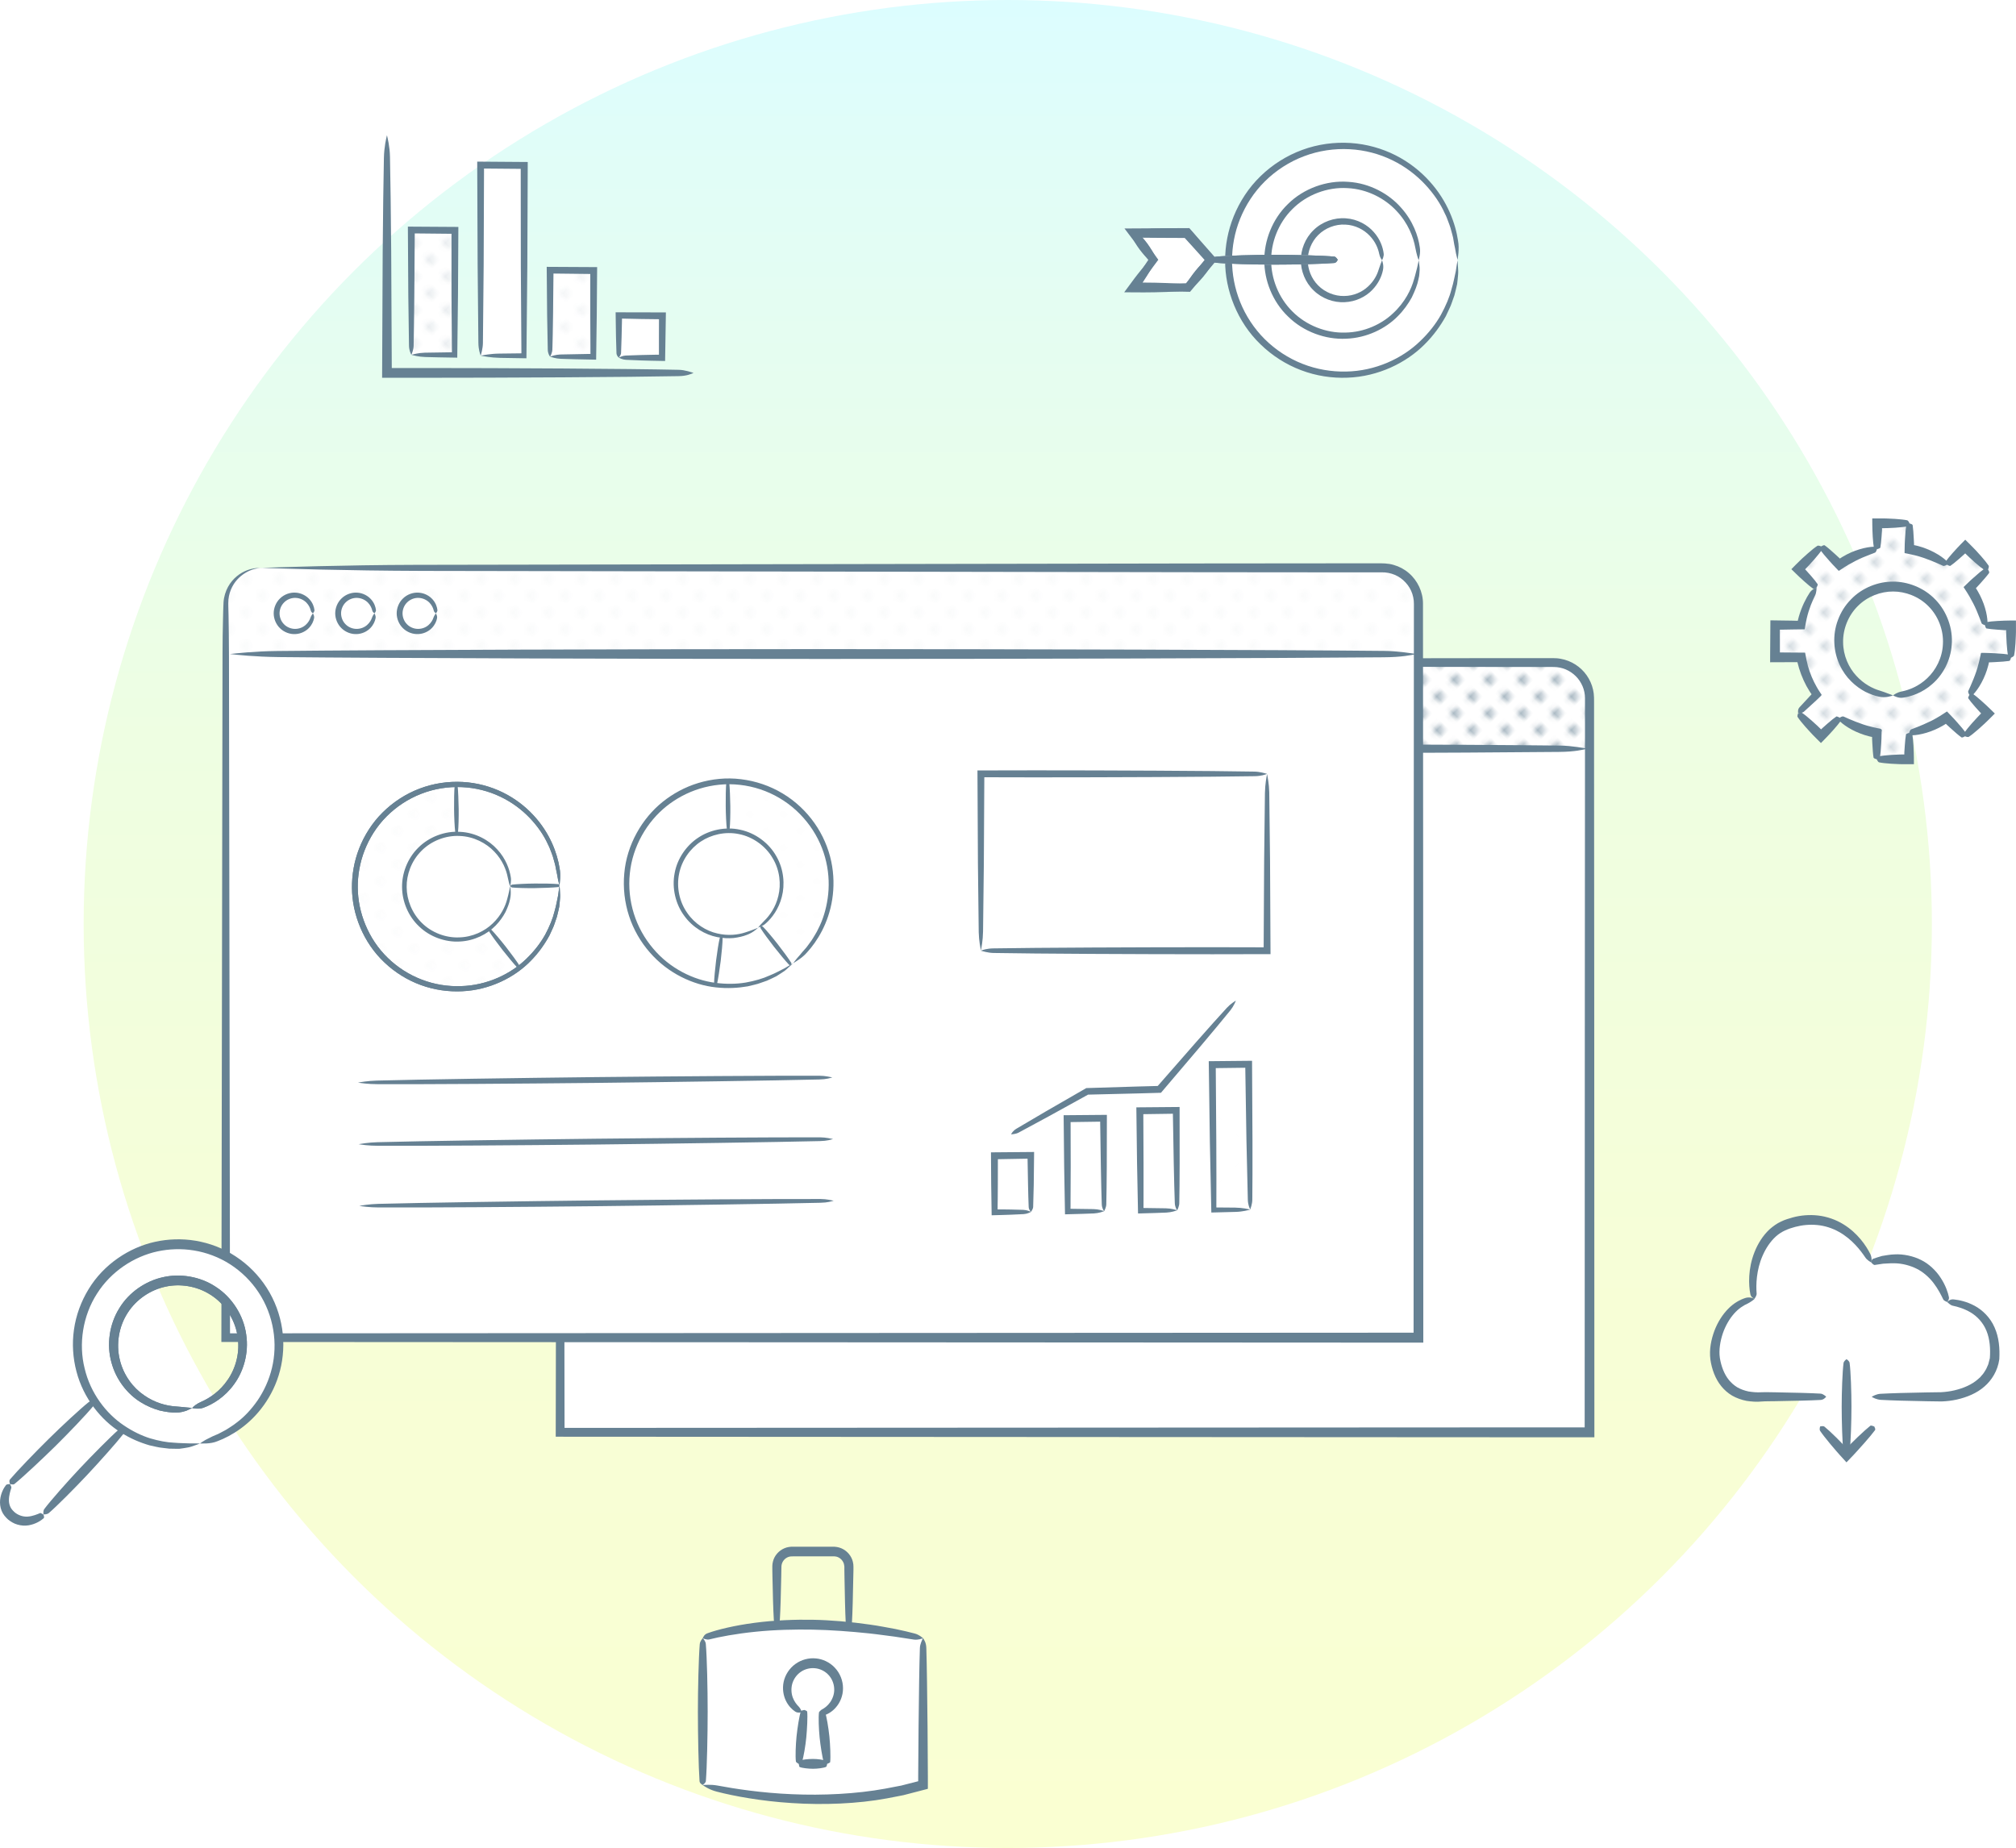 <?xml version="1.0" encoding="UTF-8"?>
<svg id="_レイヤー_2" data-name="レイヤー 2" xmlns="http://www.w3.org/2000/svg" xmlns:xlink="http://www.w3.org/1999/xlink" viewBox="0 0 381.77 350">
  <defs>
    <style>
      .cls-1 {
        fill: none;
      }

      .cls-1, .cls-2, .cls-3, .cls-4, .cls-5, .cls-6, .cls-7 {
        stroke-width: 0px;
      }

      .cls-2 {
        fill: url(#_名称未設定グラデーション_35);
      }

      .cls-3 {
        fill-opacity: .5;
      }

      .cls-3, .cls-4 {
        fill: url(#_新規パターン_6);
      }

      .cls-4 {
        opacity: .5;
      }

      .cls-5 {
        fill: #557387;
      }

      .cls-6 {
        fill: #fff;
      }

      .cls-7 {
        fill: #668193;
      }
    </style>
    <linearGradient id="_名称未設定グラデーション_35" data-name="名称未設定グラデーション 35" x1="190.84" y1="350" x2="190.84" y2="0" gradientUnits="userSpaceOnUse">
      <stop offset="0" stop-color="#faffd2"/>
      <stop offset=".29" stop-color="#f7fed6"/>
      <stop offset=".6" stop-color="#eefee2"/>
      <stop offset=".91" stop-color="#e1fdf7"/>
      <stop offset="1" stop-color="#dcfdff"/>
    </linearGradient>
    <pattern id="_新規パターン_6" data-name="新規パターン 6" x="0" y="0" width="4.5" height="4.5" patternTransform="translate(-11695.33 -2973.68) rotate(-135) scale(.9 -.9)" patternUnits="userSpaceOnUse" viewBox="0 0 4.5 4.5">
      <g>
        <rect class="cls-1" width="4.5" height="4.5"/>
        <circle class="cls-5" cx="2.25" cy="2.25" r="1.06"/>
      </g>
    </pattern>
  </defs>
  <g id="_レイヤー_1-2" data-name="レイヤー 1">
    <circle class="cls-2" cx="190.84" cy="175" r="175"/>
    <g>
      <g>
        <g>
          <path class="cls-6" d="m112.89,125.47h181.33c3.76,0,6.8,3.05,6.8,6.8v139H106.09v-139c0-3.76,3.05-6.8,6.8-6.8Z"/>
          <path class="cls-3" d="m301.02,141.8v-9.53c0-3.76-3.05-6.8-6.8-6.8H112.89c-3.76,0-6.8,3.05-6.8,6.8v9.53h194.94Z"/>
          <path class="cls-7" d="m112.89,125.47c-.74.06-1.61.23-2.56.69-.93.47-1.95,1.23-2.72,2.44-.38.6-.69,1.31-.86,2.11-.19.8-.15,1.66-.13,2.71.04,2.03.07,4.34.08,6.99.05,28.01.12,74.81.21,130.03,60.03-.03,130.93-.07,187.16-.1,1.9,0,3.81,0,6.02,0,0-26.2.02-54.27.03-82.58.01-14.32.02-28.69.03-42.92,0-3.56,0-7.11,0-10.64v-1.33s0-.65,0-.65l-.03-.58c-.08-.77-.31-1.52-.68-2.19-.73-1.36-2.01-2.41-3.47-2.86l-.56-.14-.57-.09c-.37-.03-.76-.04-1.22-.04h-2.62c-1.75,0-3.49,0-5.22,0-3.47,0-6.93,0-10.36-.01-54.91-.1-104.16-.2-134.49-.25-13.84-.05-24.39-.44-28.05-.58,3.59-.12,13.78-.53,26.76-.57,30.31-.06,79.71-.15,134.86-.25,3.45,0,6.92,0,10.41-.01,1.74,0,3.49,0,5.25,0h2.63s1.32,0,1.32,0c.47,0,.98.03,1.46.13,1.96.34,3.76,1.49,4.9,3.12.57.81.99,1.74,1.21,2.72.11.49.17.98.18,1.48.02.49,0,.9.01,1.35,0,3.55,0,7.12,0,10.69.01,14.3.02,28.75.03,43.14,0,29.11.02,57.98.03,84.94-2.78,0-5.19,0-7.59,0-56.64-.03-127.15-.07-189.1-.11.1-54.96.18-103.35.23-132.21,0-1.98.04-4,.09-5.94.04-.96,0-1.92.19-2.9.19-.95.58-1.82,1.07-2.54.99-1.46,2.36-2.3,3.5-2.68,1.15-.39,2.06-.36,2.54-.36Z"/>
          <path class="cls-7" d="m300.63,141.8c-.85.19-2.36.59-5.4.61-17.76.19-61.71.31-91.43.31s-71.11-.14-88.87-.35c-3.97-.05-6.99-.44-8.04-.58,1.03-.12,3.95-.53,7.67-.57,17.73-.22,58.24-.35,89.16-.35s73.89.13,91.67.34c2.28.02,4.7.5,5.25.59Z"/>
        </g>
        <g>
          <path class="cls-7" d="m122.6,134.1c-.12-.1-.35-.25-.41-.53-.1-.43-.34-1-.82-1.5-.48-.49-1.21-.87-2.03-.9-.81-.04-1.64.29-2.21.87-.58.58-.85,1.36-.85,2.06,0,.72.28,1.5.84,2.06.55.57,1.35.89,2.12.88.78,0,1.5-.31,1.98-.75.5-.44.78-.97.92-1.39.13-.37.36-.67.45-.8.06.11.31.47.22.93-.09.53-.38,1.23-.97,1.84-.58.61-1.5,1.1-2.54,1.15-1.03.07-2.14-.33-2.92-1.09-.79-.75-1.21-1.83-1.21-2.83,0-.97.39-2.06,1.2-2.83.79-.78,1.96-1.19,3.03-1.09,1.08.08,2.03.64,2.6,1.31.59.67.82,1.43.88,1.96.05.29-.24.59-.29.64Z"/>
          <path class="cls-7" d="m134.25,134.1c-.12-.1-.35-.25-.41-.53-.1-.43-.34-1-.82-1.5-.48-.49-1.21-.87-2.02-.9-.81-.04-1.65.29-2.21.87-.58.58-.85,1.36-.85,2.06,0,.72.28,1.5.84,2.06.55.57,1.35.89,2.12.88.78,0,1.5-.31,1.98-.75.5-.44.78-.97.92-1.39.13-.37.36-.67.45-.8.06.11.31.47.22.93-.09.53-.38,1.23-.97,1.84-.58.61-1.5,1.1-2.54,1.15-1.03.07-2.14-.33-2.92-1.09-.79-.75-1.21-1.83-1.21-2.83,0-.97.39-2.06,1.2-2.83.79-.78,1.96-1.19,3.03-1.09,1.08.08,2.03.64,2.6,1.31.59.67.82,1.43.88,1.96.05.29-.24.59-.29.64Z"/>
          <path class="cls-7" d="m145.89,134.1c-.12-.1-.35-.25-.41-.53-.1-.43-.34-1-.82-1.5-.48-.49-1.21-.87-2.03-.9-.81-.04-1.65.29-2.21.87-.58.58-.85,1.36-.85,2.06,0,.72.28,1.5.84,2.06.55.57,1.35.89,2.12.88.78,0,1.5-.31,1.98-.75.5-.44.78-.97.92-1.39.13-.37.36-.67.45-.8.06.11.31.47.22.93-.1.53-.38,1.23-.97,1.84-.58.61-1.5,1.1-2.54,1.15-1.03.07-2.14-.33-2.92-1.09-.79-.75-1.21-1.83-1.21-2.83,0-.97.39-2.06,1.2-2.83.79-.78,1.96-1.19,3.03-1.09,1.08.08,2.03.64,2.6,1.31.59.67.82,1.43.88,1.96.05.29-.24.59-.29.64Z"/>
        </g>
      </g>
      <g>
        <path class="cls-6" d="m380.84,124.57v-6.12s-4.93,0-4.93,0c-.44-2.61-1.45-5.02-2.9-7.11l3.48-3.47-4.32-4.34-3.47,3.46c-2.08-1.47-4.49-2.5-7.11-2.96v-4.89s-6.12,0-6.12,0v4.89c-2.62.45-5.04,1.48-7.12,2.94l-3.46-3.47-4.34,4.32,3.47,3.48c-1.46,2.08-2.47,4.49-2.92,7.1h-4.94s0,6.12,0,6.12h4.96c.46,2.6,1.48,4.99,2.93,7.06l-3.53,3.52,4.32,4.34,3.54-3.53c2.07,1.45,4.45,2.45,7.04,2.91v5.02s6.12,0,6.12,0v-5.02c2.59-.45,4.98-1.45,7.05-2.89l3.53,3.54,4.34-4.32-3.52-3.53c1.46-2.07,2.49-4.46,2.95-7.04h4.96Zm-22.36,7.15c-5.69,0-10.3-4.63-10.29-10.32,0-5.69,4.63-10.3,10.32-10.29,5.69,0,10.3,4.63,10.29,10.32,0,5.69-4.63,10.3-10.32,10.29Z"/>
        <path class="cls-3" d="m380.84,124.57v-6.12s-4.93,0-4.93,0c-.44-2.61-1.45-5.02-2.9-7.11l3.48-3.47-4.32-4.34-3.47,3.46c-2.08-1.47-4.49-2.5-7.11-2.96v-4.89s-6.12,0-6.12,0v4.89c-2.62.45-5.04,1.48-7.12,2.94l-3.46-3.47-4.34,4.32,3.47,3.48c-1.46,2.08-2.47,4.49-2.92,7.1h-4.94s0,6.12,0,6.12h4.96c.46,2.6,1.48,4.99,2.93,7.06l-3.53,3.52,4.32,4.34,3.54-3.53c2.07,1.45,4.45,2.45,7.04,2.91v5.02s6.12,0,6.12,0v-5.02c2.59-.45,4.98-1.45,7.05-2.89l3.53,3.54,4.34-4.32-3.52-3.53c1.46-2.07,2.49-4.46,2.95-7.04h4.96Zm-22.36,7.15c-5.69,0-10.3-4.63-10.29-10.32,0-5.69,4.63-10.3,10.32-10.29,5.69,0,10.3,4.63,10.29,10.32,0,5.69-4.63,10.3-10.32,10.29Z"/>
        <g>
          <path class="cls-1" d="m368.69,106.98c-2.08-1.47-4.49-2.5-7.11-2.96v-4.89m14.32,19.31c-.44-2.61-1.45-5.02-2.9-7.11l3.48-3.47m0,0l-4.32-4.34-3.47,3.46m4.23,24.62c1.46-2.07,2.49-4.46,2.95-7.04h4.96m0,0v-6.12s-4.93,0-4.93,0m-14.37,20.37c2.58-.45,4.97-1.45,7.04-2.89l3.53,3.54m0,0l4.34-4.32-3.52-3.53m-24.55,4.29c2.07,1.45,4.45,2.45,7.04,2.91v5.02m0,0h6.12s0-5.01,0-5.01m-17.52-27.52c-1.46,2.08-2.47,4.49-2.92,7.1h-4.94s0,6.12,0,6.12h4.96c.46,2.6,1.48,4.99,2.93,7.06l-3.53,3.52m0,0l4.32,4.34,3.54-3.53m7.09-31.88c-2.62.45-5.03,1.48-7.12,2.94l-3.46-3.47m0,0l-4.34,4.32,3.47,3.48m17.58-12.15h-6.12s0,4.88,0,4.88m3.02,27.71c-5.69,0-10.3-4.63-10.29-10.32,0-5.69,4.63-10.3,10.32-10.29,5.69,0,10.3,4.63,10.29,10.32,0,5.69-4.63,10.3-10.32,10.29Z"/>
          <path class="cls-7" d="m358.48,131.72c.29-.22.76-.58,1.69-.77,1.36-.27,3.21-.98,4.8-2.51,1.6-1.5,2.86-3.85,2.96-6.46.15-2.6-.88-5.32-2.75-7.17-1.85-1.88-4.41-2.78-6.66-2.78-2.34-.02-4.87.92-6.69,2.74-1.83,1.8-2.85,4.39-2.8,6.88.01,2.5,1.06,4.79,2.49,6.33,1.42,1.57,3.12,2.43,4.45,2.82.59.2,1.13.36,1.56.55.44.14.77.29.95.37-.33.1-1.38.52-2.68.22-.77-.14-1.63-.47-2.55-.91-.9-.48-1.83-1.12-2.69-1.98-1.73-1.68-3.07-4.32-3.19-7.26-.16-2.92.97-6.06,3.13-8.25,2.12-2.23,5.18-3.4,7.99-3.38,2.73-.02,5.83,1.11,8,3.39,2.2,2.24,3.37,5.53,3.11,8.58-.21,3.07-1.77,5.78-3.68,7.42-1.9,1.69-4.06,2.39-5.6,2.59-.81.14-1.67-.35-1.84-.43Z"/>
          <path class="cls-7" d="m355.46,104.01c-.19-.05-.59-.14-.61-.31-.08-.45-.16-1.2-.21-2.03-.02-.43-.04-.86-.06-1.29,0-.32-.01-.64-.02-.95,0-.43,0-.84-.01-1.24.48,0,.87,0,1.23,0,.32,0,.65,0,.99,0,.23,0,.47.01.71.02.47.02.95.05,1.42.07.92.06,1.74.15,2.25.26.23.05.4.44.46.58-.06.12-.23.53-.44.57-.5.11-1.33.19-2.25.26-.47.02-.95.05-1.42.07-.38,0-.74.02-1.08.02h0s0,0-.01,0c0,.01,0-.02-.01.03v.33c-.04.43-.06.86-.09,1.29-.06.83-.14,1.57-.23,2.02-.02.13-.5.27-.59.3Z"/>
          <path class="cls-7" d="m344.01,111.28c-.17.1-.52.32-.65.22-.38-.26-.96-.74-1.59-1.3-.32-.29-.64-.58-.96-.87-.23-.22-.46-.44-.69-.66-.3-.3-.6-.59-.89-.87.34-.34.6-.6.85-.86.23-.23.47-.46.71-.7.17-.16.34-.32.51-.49.35-.31.7-.64,1.06-.95.69-.61,1.34-1.13,1.78-1.41.19-.13.59.03.73.09.04.13.21.53.1.71-.28.43-.81,1.08-1.42,1.78-.32.35-.64.71-.96,1.06-.26.27-.51.53-.74.78h0s0,0-.01,0c0,.01-.02-.01.01.03l.22.24c.29.32.58.65.87.97.55.63,1.02,1.21,1.27,1.6.08.1-.16.54-.21.63Z"/>
          <path class="cls-7" d="m344.88,103.48c.17-.09.53-.31.68-.18.48.34,1.25,1,2.06,1.75l.62.57.16.15s.02.01.03.02c0,0,.01,0,.01,0,0,0,0-.02,0-.02.09-.06.19-.12.28-.18.11-.07.23-.14.34-.21.91-.54,2.03-1.04,3.1-1.35,1.06-.32,2.05-.47,2.65-.48.27,0,.54.35.63.47-.05.13-.16.57-.38.65-.53.22-1.39.52-2.32.92-.93.4-1.91.91-2.74,1.39-.22.14-.46.28-.7.43-.22.15-.45.3-.68.45l-.34.22s-.06.05-.08.04l-.07-.08-.15-.15c-.33-.34-.66-.69-.99-1.04l-.57-.63c-.74-.83-1.39-1.6-1.73-2.08-.09-.12.13-.57.18-.66Z"/>
          <path class="cls-7" d="m348.37,135.89c.1.17.32.52.21.65-.27.39-.76.98-1.32,1.62-.29.32-.59.65-.89.98-.22.23-.44.46-.66.69-.3.31-.6.61-.88.9-.31-.31-.56-.56-.79-.79-.24-.24-.48-.49-.74-.75-.16-.17-.32-.34-.49-.52-.32-.35-.64-.71-.96-1.06-.61-.7-1.14-1.35-1.42-1.79-.13-.2.03-.6.08-.73.13-.04.53-.21.72-.09.44.28,1.09.81,1.79,1.43.35.32.71.65,1.07.97.18.17.35.33.52.5l.23.23h0s0,0,0,0c0,0,0,0,0,.01.02-.01-.02.03.04-.02l.24-.23c.33-.29.66-.59.99-.88.64-.56,1.24-1.04,1.63-1.3.1-.08.54.16.63.21Z"/>
          <path class="cls-7" d="m340.51,135.08c-.02-.24-.1-.74.29-1.15.54-.6,1.29-1.41,2.17-2.34.04-.07.13-.1.06-.15l-.06-.07c-.1-.15-.2-.3-.3-.45-.4-.63-.78-1.32-1.11-2.05-.33-.73-.63-1.5-.87-2.29-.11-.37-.24-.85-.31-1.15,0-.02-.01-.02-.03-.02-1.8,0-3.55.01-5.14.02,0-.46,0-.8,0-1.14.01-2.14.03-4.47.05-6.8,1.4.02,2.81.04,4.18.06.27,0,.53.01.8.02h.1s.01,0,.01,0h.02s.05.01.05.01c.03,0,.03-.05.04-.08.06-.23.12-.47.18-.7.56-1.96,1.39-3.52,2.05-4.53.43-.65,1.09-.9,1.31-.99-.01.23.01.9-.28,1.5-.5,1.01-1.16,2.52-1.58,4.35-.05.24-.1.48-.15.72l-.13.7-.06.36-.03.18-.02.09s-.05,0-.08.01c-.73,0-1.47.02-2.22.03-.54,0-1.09.02-1.64.03h-.74s-.03.02-.03.02c.01-.37.02,1.12.02,1.93,0,.81,0,1.61,0,2.37h0c1.2.01,2.52.02,3.88.03h.58s.29,0,.29,0c.05.05.05.18.07.26l.22,1.14c.08.39.17.74.26,1.11.2.72.45,1.43.73,2.1.28.67.6,1.31.94,1.9.1.17.14.25.28.48.17.26.34.53.51.79.33.27-.08.47-.26.68-.2.2-.4.39-.6.58-.93.87-1.74,1.61-2.35,2.15-.32.29-.98.27-1.12.28Z"/>
          <path class="cls-7" d="m361.53,138.81c.19.05.6.14.61.31.09.46.16,1.23.21,2.09.02.44.04.89.06,1.32,0,.32.01.64.02.95,0,.44,0,.86.01,1.26-.43,0-.78,0-1.1,0-.34,0-.7,0-1.06,0-.23,0-.47-.01-.72-.02-.47-.02-.96-.05-1.43-.07-.93-.06-1.76-.15-2.27-.26-.23-.05-.4-.44-.46-.58.06-.12.23-.53.44-.57.51-.11,1.35-.19,2.28-.26.48-.02.96-.05,1.44-.07.24,0,.48-.01.72-.02h.32s0,0,0,0c0,0,0,0,.01,0,0-.02,0,.04.01-.05v-.33c.04-.44.06-.89.09-1.33.06-.86.14-1.62.23-2.08.02-.13.5-.27.59-.3Z"/>
          <path class="cls-7" d="m355.4,143.81c-.19-.06-.59-.16-.61-.35-.1-.58-.17-1.59-.23-2.7-.01-.28-.02-.56-.04-.84v-.21c0-.06-.01-.17-.01-.14,0,0-.01,0-.01,0,0,0-.02,0-.02,0,0,0,.01,0-.01,0l-.2-.04c-.13-.03-.26-.06-.38-.09-1.03-.26-2.18-.7-3.16-1.22-.98-.52-1.79-1.11-2.23-1.53-.2-.19-.14-.63-.12-.78.13-.06.51-.29.73-.2,1.04.47,3.35,1.5,5.23,1.93.11.03.23.06.35.09.18.04.37.08.56.12.45.17,1.32,0,1.07.77-.01.44-.02.88-.03,1.33-.01.28-.03.57-.04.85-.06,1.11-.15,2.12-.25,2.7-.02.15-.5.31-.59.34Z"/>
          <path class="cls-7" d="m372.92,131.6c.17-.1.52-.32.65-.21.39.26.98.75,1.62,1.32.32.29.65.59.98.89.23.22.46.44.69.66.31.3.61.6.9.88-.31.32-.56.56-.8.8-.24.24-.49.48-.74.73-.17.16-.34.32-.52.49-.35.32-.71.64-1.06.96-.7.61-1.35,1.14-1.79,1.42-.19.13-.6-.03-.73-.08-.04-.13-.21-.53-.09-.72.28-.44.81-1.09,1.43-1.79.32-.35.65-.71.97-1.06.17-.18.33-.35.49-.52l.23-.24h0s0,0,0,0c0,0,0,0,.01,0-.01-.01.03.02-.02-.04l-.23-.24c-.29-.33-.59-.66-.88-.98-.56-.64-1.04-1.23-1.3-1.62-.08-.1.16-.54.21-.63Z"/>
          <path class="cls-7" d="m372.1,139.46c-.17.09-.53.31-.68.18-.48-.34-1.25-1-2.07-1.75l-.62-.57-.16-.15c-.05-.05-.12-.11-.1-.09,0,0-.01,0-.01,0,0,0,0,.02,0,.02,0,0,.02,0-.02.02l-.17.11c-.12.07-.23.14-.34.2-.91.54-2.04,1.04-3.1,1.35-1.06.32-2.05.47-2.66.48-.27,0-.54-.35-.63-.47.05-.13.16-.57.38-.65,1.07-.4,3.44-1.3,5.07-2.31.1-.06.2-.12.31-.18.15-.1.31-.2.47-.3.22-.15.45-.29.68-.44l.17-.11.09-.05.07.08.29.3c.3.32.61.64.92.97l.57.63c.74.83,1.39,1.6,1.73,2.08.09.12-.13.57-.18.66Z"/>
          <path class="cls-7" d="m375.9,118.43c.05-.19.14-.59.31-.61.46-.09,1.21-.16,2.05-.21.43-.02.87-.04,1.3-.06.32,0,.64-.01.95-.02.43,0,.85,0,1.25-.01,0,.46,0,.83,0,1.18,0,.33,0,.67,0,1.02,0,.23-.01.47-.02.71-.02.47-.05.95-.07,1.42-.06.92-.15,1.75-.26,2.26-.05.23-.44.4-.58.46-.12-.06-.53-.23-.57-.44-.11-.51-.2-1.34-.26-2.26-.02-.48-.05-.96-.07-1.43,0-.24-.01-.48-.02-.71,0-.12,0-.23,0-.35,0,0,0,0,0,0h0s0-.01,0-.02c-.01,0,.03,0-.04-.01h-.33c-.43-.04-.87-.06-1.31-.09-.84-.06-1.59-.14-2.05-.23-.13-.02-.27-.5-.3-.59Z"/>
          <path class="cls-7" d="m380.83,124.57c-.06.19-.16.59-.35.61-.58.09-1.59.17-2.69.22-.28.01-.56.02-.84.04h-.21s-.1.01-.1.01h0s0,.02,0,.02c0,0,0,.02,0,.02.01-.06-.03.13-.05.26-.03.13-.06.26-.1.38-.26,1.02-.71,2.17-1.24,3.14-.52.98-1.12,1.78-1.54,2.22-.19.2-.63.14-.78.11-.06-.13-.29-.51-.19-.73.48-1.04,1.52-3.34,1.95-5.21.03-.11.06-.23.09-.35.04-.17.08-.34.12-.51.05-.26.11-.53.17-.79.04-.12.03-.3.12-.36h.42c.45.02.91.03,1.37.04.28.01.56.03.84.04,1.11.06,2.11.15,2.69.25.15.02.31.5.34.59Z"/>
          <path class="cls-7" d="m368.69,106.98c-.1-.17-.32-.52-.22-.65.26-.38.74-.96,1.29-1.58.29-.32.58-.64.87-.96.22-.23.44-.46.66-.69.3-.3.59-.6.87-.88.34.34.61.61.87.86.22.23.46.46.7.71.16.17.32.34.49.51.31.35.64.7.95,1.05.61.69,1.13,1.34,1.41,1.77.12.19-.03.59-.09.73-.13.04-.53.21-.71.1-.43-.28-1.08-.8-1.77-1.41-.35-.32-.71-.64-1.06-.96-.27-.26-.54-.51-.78-.75h0s0-.02,0-.02c-.01,0,0-.02-.03.01l-.24.22c-.32.29-.65.58-.97.86-.63.55-1.21,1.02-1.59,1.27-.1.08-.54-.16-.63-.21Z"/>
          <path class="cls-7" d="m376.48,107.86c.09.17.31.53.18.68-.34.48-1,1.24-1.74,2.06-.34.38-.92.99-.75.83,0,0,.02,0,.02,0,0,0,0,0,0,0l.06.09.11.17c.07.12.14.23.2.34.53.91,1.03,2.04,1.34,3.1.32,1.06.46,2.05.47,2.65,0,.27-.35.54-.47.63-.13-.05-.57-.16-.65-.38-.21-.53-.51-1.4-.91-2.32-.39-.93-.9-1.91-1.38-2.74-.14-.23-.28-.47-.43-.71-.15-.22-.29-.45-.44-.68l-.22-.34c-.08-.06.06-.1.08-.15l.15-.15c.97-.95,1.19-1.14,1.65-1.54.82-.74,1.6-1.39,2.08-1.73.12-.09.57.13.66.18Z"/>
          <path class="cls-7" d="m361.59,99.13c.19.06.59.16.61.35.09.58.17,1.59.22,2.69.01.28.02.56.04.84v.21c0,.05.01.02.01.03,0,0,.01,0,.01,0,0,0,.02,0,.02,0,.11.02.22.05.33.07.13.03.26.06.38.09,1.02.27,2.17.71,3.14,1.24.98.52,1.78,1.12,2.22,1.54.2.19.14.63.11.78-.13.06-.51.29-.73.19-1.04-.48-3.34-1.51-5.2-1.95-.25-.06-.52-.13-.79-.19-.26-.05-.53-.11-.79-.17l-.4-.08s-.07-.01-.1-.02v-.1s0-.21,0-.21c.01-.47.02-.95.03-1.44.01-.28.03-.56.04-.84.06-1.11.15-2.11.25-2.69.02-.15.5-.31.59-.34Z"/>
        </g>
      </g>
      <g>
        <g>
          <path class="cls-6" d="m174.81,338.08v-27.82c-26.71-5.84-41.73,0-41.73,0v27.82s20.86,6.12,41.73,0Z"/>
          <path class="cls-7" d="m133.08,338.08c-.19-.12-.6-.34-.61-.77-.19-2.55-.31-8.86-.31-13.13s.14-10.21.35-12.76c.05-.57.44-1,.58-1.15.12.15.53.57.57,1.1.22,2.55.35,8.36.35,12.8s-.13,10.61-.34,13.16c-.02.33-.5.67-.59.75Z"/>
          <path class="cls-7" d="m174.81,310.27c.19.31.6.85.61,1.95.1,3.21.17,8.79.23,14.9.02,3.06.04,6.25.06,9.35,0,.47,0,.95,0,1.42v.57s0,.29,0,.29c0,.1-.16.07-.23.11l-1.08.28c-.75.2-1.5.39-2.23.58-.36.09-.72.19-1.08.28-.36.07-.72.14-1.07.21-.7.14-1.39.27-2.06.4-5.54,1.03-12.08,1.28-17.96.89-5.89-.36-11.11-1.35-14.24-2.16-1.4-.35-2.37-1.02-2.7-1.26.39-.01,1.51-.14,2.82.1,3.12.59,8.3,1.4,14.1,1.64,5.8.26,12.2-.05,17.63-1.05.66-.13,1.33-.26,2.03-.39.35-.07.7-.13,1.05-.2.35-.09.7-.18,1.05-.27.69-.18,1.4-.36,2.11-.54.03,0,.03,0,.03-.01v-.94c.03-3.11.05-6.31.07-9.37.06-6.12.14-11.68.25-14.9.02-.82.5-1.7.59-1.9Z"/>
          <path class="cls-7" d="m133.08,310.27c.1-.23.29-.74.94-.95,1.86-.68,5.18-1.48,8.88-1.96,3.7-.5,7.76-.64,11.02-.58,3.38.06,7.28.4,10.78.91,1.76.24,3.4.58,4.86.84,1.45.29,2.69.61,3.64.85.84.22,1.41.73,1.6.91-.25.07-.95.35-1.75.24-.97-.15-2.22-.34-3.65-.56-1.46-.17-3.1-.43-4.84-.61-3.48-.37-7.33-.65-10.66-.71-3.24-.06-7.22.02-10.85.4-3.62.36-6.88.98-8.72,1.45-.47.12-1.11-.16-1.26-.21Z"/>
          <path class="cls-7" d="m160.76,308.32c-.19-.18-.6-.49-.61-1.12-.1-1.84-.17-5.03-.23-8.53,0-.44-.01-.88-.02-1.33v-.65c-.02-.16-.04-.31-.08-.46-.16-.6-.63-1.11-1.19-1.33-.14-.05-.29-.1-.44-.11-.16-.03-.27-.02-.52-.02-.44,0-.86,0-1.29,0-.84,0-1.66,0-2.43,0-.79,0-1.62,0-2.47,0-.42,0-.85,0-1.28,0-.24,0-.35,0-.51.02-.15.02-.29.06-.43.11-.56.21-1.01.69-1.19,1.27-.09.29-.1.55-.1,1.03,0,.43-.01.85-.02,1.27-.06,3.34-.15,6.35-.26,8.19-.05.82-.44,1.45-.58,1.66-.12-.21-.53-.82-.57-1.59-.11-1.83-.2-4.85-.26-8.2,0-.42-.01-.84-.02-1.27,0-.23-.01-.4,0-.68,0-.28.05-.56.12-.84.27-1.11,1.1-2.05,2.16-2.5.51-.23,1.16-.31,1.62-.3.43,0,.86,0,1.29,0,.85,0,1.68,0,2.48,0,.78,0,1.6,0,2.45,0,.43,0,.86,0,1.3,0,.19,0,.53,0,.8.06.29.04.57.13.84.24,1.08.45,1.94,1.44,2.2,2.6.07.29.1.58.1.87v.68c-.02.45-.02.89-.03,1.33-.06,3.5-.14,6.69-.25,8.53-.02.47-.5.97-.59,1.09Z"/>
          <path class="cls-7" d="m156.65,334.06c-.19-.03-.6-.06-.64-.22-.28-.92-.64-3.22-.8-4.78-.16-1.62-.24-3.76-.12-4.72.03-.21.4-.41.53-.48.12.04.55.16.61.35.31.91.66,3.03.83,4.66.16,1.58.26,3.9.15,4.86,0,.12-.47.3-.56.34Z"/>
          <path class="cls-7" d="m152.28,323.85c.18.06.58.18.58.35.1.95-.02,3.28-.17,4.85-.16,1.62-.51,3.73-.82,4.65-.07.2-.48.32-.62.37-.11-.07-.5-.26-.53-.46-.12-.96-.04-3.1.12-4.73.16-1.58.52-3.88.82-4.79.03-.12.52-.2.62-.22Z"/>
          <path class="cls-7" d="m151.25,334.06c.02-.19.07-.59.15-.61.5-.19,1.72-.31,2.55-.31s1.98.14,2.48.35c.11.05.19.44.22.58-.03.12-.11.53-.21.57-.49.22-1.62.36-2.48.36s-2.06-.13-2.55-.34c-.06-.02-.13-.5-.15-.59Z"/>
        </g>
        <path class="cls-7" d="m155.15,324.6c.07-.23.15-.64.47-.81.48-.25,1.1-.69,1.59-1.39.48-.69.83-1.63.76-2.62-.05-.98-.48-1.98-1.18-2.66-.69-.7-1.62-1.09-2.46-1.16-.86-.09-1.85.12-2.64.66-.8.53-1.4,1.37-1.66,2.28-.25.91-.18,1.85.1,2.61.28.76.74,1.34,1.13,1.72.34.34.51.86.6,1.05-.17.05-.77.22-1.27-.11-.58-.38-1.28-1.05-1.76-2.04-.48-.98-.71-2.28-.43-3.59.28-1.31,1.08-2.57,2.23-3.39,1.14-.83,2.57-1.18,3.86-1.05,1.25.1,2.62.7,3.6,1.76,1,1.04,1.56,2.5,1.55,3.9.01,1.41-.55,2.69-1.29,3.55-.73.89-1.63,1.36-2.29,1.58-.35.14-.84-.24-.93-.3Z"/>
      </g>
      <g>
        <path class="cls-7" d="m131.34,70.63c-.45.19-1.26.59-2.87.61-9.45.19-32.83.31-48.64.31-2.36,0-4.8,0-7.47,0,.04-7.82.08-16.27.11-23.84.06-7.27.14-13.7.23-17.82.05-2.11.44-3.72.58-4.28.12.55.53,2.1.57,4.08.09,4.13.17,10.58.23,17.88.04,7.02.08,14.86.11,22.13,1.99,0,3.82,0,5.58,0,16.01,0,39.31.13,48.77.34,1.21.02,2.5.5,2.79.59Z"/>
        <polygon class="cls-6" points="77.89 67.19 86.07 67.22 86.14 43.62 77.88 43.56 77.89 67.19"/>
        <polygon class="cls-3" points="77.89 67.19 86.07 67.22 86.14 43.62 77.88 43.56 77.89 67.19"/>
        <path class="cls-7" d="m77.89,67.19c-.13-.28-.42-.78-.44-1.77-.03-2.22-.08-5.62-.13-9.49-.03-4.1-.05-8.69-.08-13.01,3.51.02,6.63.04,9.42.06.04,0,.09,0,.14,0-.02,4-.05,8.46-.07,12.81-.05,4.3-.1,8.47-.14,11.95-1.28-.02-2.48-.04-3.56-.06-.93-.02-1.76-.04-2.48-.06-1.3-.04-2.3-.32-2.64-.42.34-.08,1.3-.37,2.52-.4,1.35-.02,3.11-.05,5.15-.08-.02-3.19-.05-7.01-.08-10.94,0-3.9,0-7.91,0-11.5-2.13-.02-4.51-.05-6.96-.07-.03,4-.05,8.16-.08,11.85-.04,3.88-.08,7.24-.13,9.42-.01.75-.35,1.54-.42,1.72Z"/>
        <polygon class="cls-6" points="91.03 67.37 99.21 67.4 99.27 31.34 91.01 31.27 91.03 67.37"/>
        <path class="cls-7" d="m91.03,67.37c-.13-.39-.42-1.08-.44-2.47-.03-3.36-.09-8.71-.14-14.75-.03-6.26-.05-13.23-.08-19.54,3.6.03,6.63.05,9.42.07.05,0,.09,0,.15,0-.03,6.21-.06,13.24-.08,19.87-.06,6.58-.12,12.76-.17,17.31-2.14-.03-3.67-.06-4.98-.08-1.81-.04-3.2-.32-3.68-.42.47-.08,1.81-.37,3.51-.39,1.1-.01,2.4-.03,4.2-.05-.03-4.33-.07-10.17-.11-16.38,0-6.19-.01-12.75-.02-18.56-2.13-.02-4.44-.04-6.95-.06-.02,6.02-.05,12.56-.07,18.39-.06,6.02-.11,11.32-.14,14.66-.01,1.04-.35,2.15-.42,2.4Z"/>
        <polygon class="cls-6" points="104.16 67.55 112.35 67.58 112.41 51.24 104.16 51.18 104.16 67.55"/>
        <polygon class="cls-3" points="104.16 67.55 112.35 67.58 112.41 51.24 104.16 51.18 104.16 67.55"/>
        <path class="cls-7" d="m104.16,67.55c-.13-.21-.42-.6-.43-1.37-.03-1.55-.07-3.84-.12-6.46-.02-2.84-.05-6.05-.08-9.18,3.42.02,6.63.03,9.42.05.04,0,.08,0,.13,0-.02,2.81-.05,5.91-.07,8.97-.04,3.01-.09,5.98-.12,8.56-1.47-.03-2.81-.05-4.01-.08-1.02-.03-1.92-.06-2.67-.08-1.01-.04-1.77-.32-2.04-.42.26-.08,1-.37,1.95-.4,1.4-.03,3.35-.07,5.7-.11v-.08s-.01-.3-.01-.3c0-.31,0-.63,0-.95,0-.64,0-1.31-.01-1.98,0-1.35-.01-2.75-.02-4.17,0-2.61,0-5.26,0-7.66-2.11-.03-4.53-.05-6.97-.08-.03,2.76-.06,5.53-.08,7.98-.03,2.63-.08,4.91-.13,6.43-.01.58-.35,1.19-.42,1.33Z"/>
        <polygon class="cls-6" points="117.17 67.73 125.36 67.76 125.43 59.8 117.17 59.74 117.17 67.73"/>
        <path class="cls-7" d="m117.17,67.73c-.13-.14-.42-.39-.43-.9-.02-.78-.06-1.82-.09-3.02-.02-1.41-.05-3-.07-4.66,3.19,0,6.62.01,9.4.02.04,0,.08,0,.12,0-.05,2.86-.1,6.16-.15,9.2-.9-.02-1.78-.03-2.62-.05-.65-.02-1.27-.03-1.86-.05-1.15-.05-2.15-.09-2.94-.12-.66-.04-1.17-.32-1.34-.41.17-.08.66-.37,1.28-.4.77-.04,1.79-.07,2.97-.1.59-.01,1.22-.02,1.88-.04.33,0,.67-.01,1.01-.02h.26s.13,0,.13,0h.02s.05-.01.05-.01c-.01.2-.01-.8-.01-1.41v-2.03c0-1.13,0-2.24.01-3.27-.96,0-5.7-.07-7-.12-.03,1.24-.05,2.43-.08,3.48-.04,1.2-.07,2.24-.1,3.03-.01.38-.35.78-.42.88Z"/>
      </g>
      <g>
        <g>
          <path class="cls-6" d="m334.04,264.54h33.5s8.97,0,10.17-7.18c.9-10.77-8.97-10.77-8.97-10.77,0,0-2.39-11.07-14.36-7.48-2.99-6.28-8.97-9.87-16.15-7.18-5.05,1.89-7.18,8.97-5.98,14.06-5.38.6-8.08,7.48-7.48,11.37s2.99,7.78,9.27,7.18Z"/>
          <path class="cls-7" d="m345.82,264.54c-.17.19-.49.59-1.11.61-1.83.1-5.01.17-8.49.23-.85.02-1.81,0-2.6.06-.95.1-1.93.02-2.88-.12-.96-.19-1.89-.52-2.72-.99-.83-.49-1.52-1.12-2.06-1.79-1.14-1.39-1.79-3.21-2.06-5.03-.25-1.95.15-3.81.76-5.47.63-1.66,1.56-3.1,2.62-4.17,1.05-1.08,2.25-1.72,3.19-2.02.86-.3,1.6.07,1.81.14-.2.19-.72.6-1.34.91-.76.33-1.71.93-2.56,1.9-.85.96-1.62,2.26-2.13,3.74-.49,1.47-.78,3.15-.56,4.65.26,1.59.83,3.09,1.71,4.17.43.52.95,1,1.57,1.38.63.37,1.36.63,2.14.8.79.12,1.61.21,2.45.15,1-.04,1.82.01,2.71.01,3.49.06,6.66.14,8.49.25.47.02.97.5,1.08.59Z"/>
          <g>
            <path class="cls-7" d="m368.74,246.6c.18-.18.57-.58,1.27-.49,1.02.11,2.43.4,3.92,1.2,1.48.79,2.98,2.23,3.79,4.12.84,1.89,1,3.99.89,6.01-.3,2.18-1.45,4-2.84,5.18-1.42,1.25-3.3,2.02-5.2,2.45-.96.21-1.92.33-2.92.36-.93-.01-1.84-.03-2.74-.04-3.55-.06-6.75-.15-8.7-.26-.87-.05-1.54-.44-1.77-.58.23-.12.87-.53,1.69-.57,1.95-.11,5.15-.2,8.72-.26.89-.01,1.8-.03,2.72-.04.82-.04,1.73-.16,2.57-.36,1.69-.4,3.29-1.09,4.41-2.09.14-.12.28-.24.42-.37.12-.14.24-.28.37-.43.28-.27.45-.62.67-.95.22-.33.33-.73.51-1.09.11-.37.23-.86.3-1.16.13-1.76,0-3.62-.64-5.17-.63-1.56-1.77-2.76-3-3.49-1.23-.73-2.47-1.08-3.38-1.27-.46-.09-.93-.6-1.06-.69Z"/>
            <path class="cls-7" d="m354.38,239.12c.02-.2.05-.62.34-.71.41-.15.99-.33,1.66-.53.7-.1,1.5-.28,2.36-.3,1.72-.11,3.65.34,5.04,1.05,1.46.7,2.86,2.02,3.74,3.41.91,1.38,1.38,2.78,1.55,3.65.08.39-.23.79-.34.91-.14-.07-.6-.22-.75-.52-.35-.73-.94-1.92-1.81-3.06-.86-1.14-2.05-2.16-3.24-2.74-1.14-.57-2.69-1.01-4.2-1.02-.75-.03-1.48.07-2.12.08-.64.11-1.19.19-1.6.24-.21.03-.56-.38-.64-.45Z"/>
            <path class="cls-7" d="m332.25,246c-.21-.11-.67-.31-.79-.9-.34-1.69-.46-4.81.79-7.95.61-1.56,1.56-3.11,2.85-4.32.67-.58,1.38-1.11,2.16-1.46.79-.4,1.51-.57,2.22-.79,1.47-.4,3.16-.56,4.84-.36,1.68.2,3.33.78,4.7,1.62,2.79,1.69,4.41,4.16,5.16,5.67.34.69.23,1.39.21,1.61-.2-.12-.8-.42-1.17-.98-.88-1.31-2.51-3.46-4.99-4.83-1.23-.69-2.64-1.15-4.08-1.29-1.44-.14-2.89,0-4.19.35-1.3.35-2.58.83-3.66,1.81-1.07.97-1.92,2.27-2.51,3.63-1.21,2.74-1.27,5.58-1.14,7.14.06.39-.33.92-.4,1.05Z"/>
          </g>
        </g>
        <g>
          <path class="cls-7" d="m349.68,275.37c-.19-.08-.59-.22-.61-.5-.19-1.65-.31-5.72-.31-8.47s.14-6.59.35-8.23c.05-.37.44-.65.58-.75.12.1.53.37.57.71.22,1.64.35,5.4.35,8.26s-.13,6.85-.34,8.49c-.02.21-.5.43-.59.49Z"/>
          <path class="cls-7" d="m354.91,270.14c.09.18.3.54.16.73-.41.56-1.17,1.47-2.04,2.46-.44.49-.9,1-1.34,1.49-.23.24-.45.48-.66.72-.44.46-.85.9-1.25,1.31-.04.04-.07.07-.11.12-.4-.44-.81-.89-1.23-1.35-.22-.25-.45-.51-.68-.77-.41-.48-.83-.97-1.23-1.45-.79-.95-1.47-1.82-1.85-2.39-.17-.26-.04-.7,0-.85.14-.02.6-.13.82.05.54.43,1.35,1.18,2.23,2.05.44.45.9.91,1.34,1.36.21.22.41.43.61.64h0s0,0,0,0c.22-.22.45-.46.69-.69.47-.46.96-.94,1.43-1.4.95-.9,1.83-1.7,2.38-2.13.13-.12.61.08.71.12Z"/>
        </g>
      </g>
      <g>
        <g>
          <g>
            <path class="cls-6" d="m49.55,107.54h212.26c3.76,0,6.8,3.05,6.8,6.8v139H42.75V114.35c0-3.76,3.05-6.8,6.8-6.8Z"/>
            <path class="cls-3" d="m268.62,123.88v-9.53c0-3.76-3.05-6.8-6.8-6.8H49.55c-3.76,0-6.8,3.05-6.8,6.8v9.53h225.87Z"/>
            <path class="cls-7" d="m49.55,107.54c-.8.06-1.77.24-2.78.79-1,.54-2.08,1.43-2.8,2.82-.36.69-.62,1.5-.71,2.39-.07.86.01,1.94.02,3.04.04,2.22.07,4.74.08,7.63.04,27.65.11,72.05.2,128.32,66.71-.04,151.75-.08,218.1-.12,1.9,0,3.82,0,6.03,0,0-28.65.02-59.37.03-90.36.01-15.65.02-31.38.03-46.94v-.73s-.03-.64-.03-.64c-.05-.42-.13-.84-.26-1.24-.26-.8-.7-1.55-1.28-2.17-1.15-1.27-2.81-1.97-4.55-1.93-3.87,0-7.72,0-11.56,0-7.67,0-15.28-.01-22.79-.02-60.07-.1-113.95-.2-147.12-.25-15.1-.05-26.62-.44-30.62-.58,3.92-.12,15.04-.53,29.21-.57,33.14-.06,87.19-.15,147.52-.26,7.54,0,15.18-.01,22.89-.02,3.85,0,7.73,0,11.61-.01.92,0,2.08-.02,3.13.3,1.06.3,2.05.82,2.88,1.54,1.67,1.42,2.7,3.6,2.69,5.81.01,15.64.02,31.45.03,47.19,0,31.8.02,63.33.03,92.76-2.78,0-5.18,0-7.58,0-66.16-.04-149.68-.08-220.03-.12.09-54.76.17-101.62.22-130.52,0-2.17.04-4.37.09-6.48.03-1.07.04-2.08.1-3.11.07-1.06.39-2.05.84-2.89.92-1.69,2.39-2.7,3.61-3.16,1.24-.47,2.24-.45,2.76-.44Z"/>
            <path class="cls-7" d="m268.22,123.88c-.98.19-2.74.59-6.26.61-20.6.19-71.56.31-106.03.31s-82.47-.14-103.06-.35c-4.6-.05-8.11-.44-9.33-.58,1.19-.12,4.58-.53,8.9-.57,20.56-.22,67.53-.36,103.39-.36s85.69.13,106.3.34c2.64.02,5.45.5,6.08.59Z"/>
          </g>
          <g>
            <g>
              <circle class="cls-6" cx="55.83" cy="116.17" r="3.43"/>
              <path class="cls-7" d="m59.26,116.17c-.12-.1-.35-.25-.41-.53-.1-.43-.34-1-.82-1.5-.48-.49-1.21-.87-2.03-.9-.81-.04-1.65.29-2.21.87-.58.58-.85,1.36-.85,2.06,0,.72.28,1.5.84,2.06.55.57,1.35.89,2.12.88.78,0,1.5-.31,1.98-.75.5-.44.78-.97.92-1.39.13-.37.36-.67.45-.8.06.11.31.47.22.93-.1.53-.38,1.23-.97,1.84-.58.61-1.5,1.1-2.54,1.15-1.03.07-2.14-.33-2.92-1.09-.79-.75-1.21-1.83-1.21-2.83,0-.97.39-2.06,1.2-2.83.79-.78,1.96-1.19,3.03-1.09,1.08.08,2.03.64,2.6,1.31.59.67.82,1.43.88,1.96.05.29-.24.59-.29.64Z"/>
            </g>
            <g>
              <circle class="cls-6" cx="67.47" cy="116.17" r="3.43"/>
              <path class="cls-7" d="m70.91,116.17c-.12-.1-.35-.25-.41-.53-.1-.43-.34-1-.82-1.5-.48-.49-1.21-.87-2.03-.9-.81-.04-1.64.29-2.21.87-.58.58-.85,1.36-.85,2.06,0,.72.28,1.5.84,2.06.55.57,1.35.89,2.12.88.78,0,1.5-.31,1.98-.75.5-.44.78-.97.92-1.39.13-.37.36-.67.45-.8.06.11.31.47.22.93-.1.53-.38,1.23-.97,1.84-.58.61-1.5,1.1-2.54,1.15-1.03.07-2.14-.33-2.92-1.09-.79-.75-1.21-1.83-1.21-2.83,0-.97.39-2.06,1.2-2.83.79-.78,1.96-1.19,3.03-1.09,1.08.08,2.03.64,2.6,1.31.59.67.82,1.43.88,1.96.05.29-.24.59-.29.64Z"/>
            </g>
            <g>
              <circle class="cls-6" cx="79.12" cy="116.17" r="3.43"/>
              <path class="cls-7" d="m82.55,116.17c-.12-.1-.35-.25-.41-.53-.1-.43-.34-1-.82-1.5-.48-.49-1.21-.87-2.03-.9-.81-.04-1.64.29-2.21.87-.58.58-.85,1.36-.85,2.06,0,.72.28,1.5.84,2.06.55.57,1.35.89,2.12.88.78,0,1.5-.31,1.98-.75.5-.44.78-.97.92-1.39.13-.37.36-.67.45-.8.06.11.31.47.22.93-.09.53-.38,1.23-.97,1.84-.58.61-1.5,1.1-2.54,1.15-1.03.07-2.14-.33-2.92-1.09-.79-.75-1.21-1.83-1.21-2.83,0-.97.39-2.06,1.2-2.83.79-.78,1.96-1.19,3.03-1.09,1.08.08,2.03.64,2.6,1.31.59.67.82,1.43.88,1.96.05.29-.24.59-.29.64Z"/>
            </g>
          </g>
        </g>
        <g>
          <g>
            <g>
              <circle class="cls-6" cx="86.58" cy="167.93" r="19.38" transform="translate(-94.41 113.71) rotate(-46.05)"/>
              <g>
                <path class="cls-7" d="m105.96,167.72c-.07-.26-.18-.63-.29-1.16-.06-.26-.09-.57-.17-.93-.08-.35-.17-.75-.25-1.21-.08-.68-.36-1.39-.55-2.17-.11-.39-.29-.77-.43-1.17-.15-.4-.31-.82-.53-1.22-.75-1.66-1.91-3.35-3.41-4.93-1.5-1.57-3.38-3-5.58-4.04-2.19-1.05-4.69-1.7-7.28-1.81-2.59-.12-5.25.3-7.72,1.27-2.47.96-4.74,2.46-6.58,4.32-1.85,1.86-3.24,4.1-4.14,6.42-.9,2.32-1.3,4.74-1.28,7.01.02,4.69,1.98,9.75,5.69,13.33,1.84,1.79,4.05,3.2,6.44,4.11,2.39.92,4.94,1.32,7.41,1.23,4.97-.13,9.49-2.32,12.44-5.23,1.49-1.44,2.68-3.01,3.53-4.55.83-1.56,1.43-3.04,1.75-4.37.35-1.18.5-2.25.69-3.09.1-.85.21-1.49.26-1.82.02.32.08.94.11,1.79.02.42-.04.89-.08,1.41-.02.26-.04.53-.08.81-.06.28-.12.56-.19.85-.08.34-.17.7-.26,1.07-.12.36-.25.74-.38,1.12-.23.79-.66,1.55-1.02,2.39-.87,1.61-2.03,3.29-3.56,4.84-3.02,3.11-7.73,5.51-12.97,5.75-2.6.13-5.31-.25-7.85-1.18-2.54-.93-4.91-2.4-6.88-4.28-3.99-3.74-6.12-9.13-6.15-14.12-.02-2.43.4-5.01,1.37-7.48.97-2.47,2.46-4.84,4.44-6.8,1.97-1.96,4.38-3.53,7-4.52,2.62-1,5.44-1.41,8.16-1.26,2.72.15,5.34.87,7.63,2,2.29,1.13,4.24,2.65,5.78,4.32,3.12,3.35,4.49,7.18,4.93,9.96.29,1.44,0,3,0,3.34Z"/>
                <path class="cls-7" d="m105.96,167.72c-.07-.26-.18-.63-.29-1.16-.06-.26-.09-.57-.17-.93-.08-.35-.17-.75-.25-1.21-.08-.68-.36-1.39-.55-2.17-.11-.39-.29-.77-.43-1.17-.15-.4-.31-.82-.53-1.22-.75-1.66-1.91-3.35-3.41-4.93-1.5-1.57-3.38-3-5.58-4.04-2.19-1.05-4.69-1.7-7.28-1.81-2.59-.12-5.25.3-7.72,1.27-2.47.96-4.74,2.46-6.58,4.32-1.85,1.86-3.24,4.1-4.14,6.42-.9,2.32-1.3,4.74-1.28,7.01.02,4.69,1.98,9.75,5.69,13.33,1.84,1.79,4.05,3.2,6.44,4.11,2.39.92,4.94,1.32,7.41,1.23,4.97-.13,9.49-2.32,12.44-5.23,1.49-1.44,2.68-3.01,3.53-4.55.83-1.56,1.43-3.04,1.75-4.37.35-1.18.5-2.25.69-3.09.1-.85.21-1.49.26-1.82.02.32.08.94.11,1.79.02.42-.04.89-.08,1.41-.02.26-.04.53-.08.81-.06.28-.12.56-.19.85-.08.34-.17.7-.26,1.07-.12.36-.25.74-.38,1.12-.23.79-.66,1.55-1.02,2.39-.87,1.61-2.03,3.29-3.56,4.84-3.02,3.11-7.73,5.51-12.97,5.75-2.6.13-5.31-.25-7.85-1.18-2.54-.93-4.91-2.4-6.88-4.28-3.99-3.74-6.12-9.13-6.15-14.12-.02-2.43.4-5.01,1.37-7.48.97-2.47,2.46-4.84,4.44-6.8,1.97-1.96,4.38-3.53,7-4.52,2.62-1,5.44-1.41,8.16-1.26,2.72.15,5.34.87,7.63,2,2.29,1.13,4.24,2.65,5.78,4.32,3.12,3.35,4.49,7.18,4.93,9.96.29,1.44,0,3,0,3.34Z"/>
                <path class="cls-3" d="m92.7,175.82c-1.67,1.29-3.73,2.1-6.01,2.13-5.53.06-10.07-4.38-10.13-9.91-.06-5.5,4.32-10,9.8-10.12-.04-2.67-.09-6.41-.11-9.36-10.65.18-19.17,8.92-19.05,19.58.12,10.7,8.89,19.29,19.59,19.17,4.4-.05,8.42-1.57,11.65-4.07l-5.74-7.41Z"/>
                <path class="cls-7" d="m96.6,167.82c-.13-.27-.27-.75-.46-1.69-.26-1.36-.98-3.23-2.53-4.83-1.52-1.61-3.91-2.88-6.56-2.97-2.64-.14-5.42.94-7.28,2.86-1.9,1.91-2.8,4.53-2.76,6.83.01,2.39,1.01,4.96,2.89,6.79,1.86,1.84,4.53,2.84,7.05,2.73,2.53-.06,4.84-1.17,6.36-2.65,1.55-1.47,2.37-3.2,2.72-4.55.34-1.2.5-2.17.58-2.52.04.33.25,1.31-.03,2.53-.14.73-.45,1.54-.86,2.4-.45.85-1.06,1.73-1.85,2.54-1.58,1.63-4.04,2.9-6.78,3.03-2.73.17-5.67-.87-7.72-2.85-2.1-1.96-3.21-4.79-3.23-7.41-.05-2.54.96-5.43,3.05-7.49,2.06-2.08,5.1-3.22,7.96-3.02,2.88.14,5.43,1.56,7.01,3.32,1.63,1.76,2.33,3.76,2.56,5.22.15.76-.08,1.57-.1,1.74Z"/>
                <path class="cls-7" d="m86.37,148.55c.09.04.28.11.29.26.1.86.18,2.98.2,4.41.02,1.48-.03,3.44-.12,4.29-.02.19-.2.34-.27.39-.06-.05-.25-.19-.27-.37-.11-.86-.2-2.81-.21-4.3-.02-1.45.02-3.57.11-4.43,0-.11.23-.23.28-.26Z"/>
                <path class="cls-7" d="m105.96,167.72c-.04.09-.11.28-.26.29-.86.1-2.98.18-4.42.2-1.48.02-3.44-.03-4.29-.12-.19-.02-.34-.2-.39-.27.05-.06.19-.25.37-.27.85-.11,2.81-.2,4.3-.21,1.45-.02,3.57.02,4.43.11.11,0,.23.23.26.28Z"/>
                <path class="cls-7" d="m98.37,183.31c-.09.02-.29.08-.39-.03-.6-.62-1.95-2.26-2.84-3.39-.92-1.17-2.07-2.75-2.52-3.48-.1-.16-.04-.39-.03-.47.08,0,.31,0,.44.13.61.61,1.87,2.11,2.79,3.29.9,1.15,2.15,2.85,2.6,3.59.06.09-.04.32-.06.37Z"/>
              </g>
            </g>
            <g>
              <circle class="cls-6" cx="137.37" cy="167.93" r="19.38" transform="translate(-78.87 150.28) rotate(-46.05)"/>
              <path class="cls-7" d="m150.19,182.46c.16-.22.38-.53.73-.95.17-.21.39-.43.62-.71.22-.28.49-.6.8-.94.49-.49.87-1.14,1.36-1.77.23-.33.42-.7.65-1.06.22-.37.45-.75.63-1.17.84-1.62,1.45-3.58,1.76-5.73.31-2.15.26-4.51-.28-6.88-.53-2.37-1.57-4.73-3.09-6.83-1.51-2.1-3.49-3.94-5.78-5.28-2.28-1.35-4.86-2.2-7.47-2.49-2.61-.3-5.23-.01-7.61.72-2.38.73-4.52,1.91-6.3,3.33-3.67,2.92-6.43,7.6-6.94,12.73-.27,2.55,0,5.17.76,7.6.76,2.44,2.02,4.69,3.62,6.58,3.18,3.82,7.7,6.01,11.81,6.53,2.06.28,4.02.24,5.76-.05,1.73-.31,3.27-.76,4.51-1.33,1.14-.45,2.08-1,2.86-1.38.74-.45,1.3-.76,1.59-.92-.24.22-.69.64-1.33,1.2-.32.28-.73.52-1.16.81-.22.14-.44.29-.68.43-.26.12-.52.25-.78.38-.32.15-.66.3-1,.46-.36.13-.73.26-1.12.39-.76.31-1.63.44-2.51.68-1.81.31-3.85.44-6.01.2-4.31-.45-9.11-2.66-12.54-6.63-1.72-1.96-3.09-4.32-3.93-6.9-.84-2.57-1.15-5.34-.9-8.05.46-5.45,3.39-10.46,7.28-13.57,1.9-1.52,4.18-2.79,6.73-3.56,2.54-.77,5.33-1.07,8.09-.72,2.76.33,5.49,1.25,7.89,2.7,2.41,1.44,4.48,3.4,6.04,5.63,1.57,2.23,2.63,4.73,3.16,7.22.53,2.49.54,4.97.19,7.21-.7,4.52-2.86,7.97-4.77,10.04-.95,1.12-2.36,1.86-2.63,2.06Z"/>
              <path class="cls-3" d="m137.27,148.43c0,2.6.01,5.83.04,8.88,3.57-.35,7.21,1.19,9.33,4.39,2.99,4.51,1.83,10.54-2.54,13.67l6.03,7.25c4.27-3.6,6.95-9.01,6.89-15.03-.12-10.7-8.89-19.29-19.59-19.17-.05,0-.1,0-.16,0Z"/>
              <path class="cls-7" d="m143.56,175.72c.16-.26.49-.64,1.16-1.31,1-.96,2.18-2.58,2.68-4.75.53-2.15.29-4.85-1.08-7.12-1.32-2.29-3.73-4.04-6.36-4.56-2.63-.56-5.32.12-7.24,1.4-2,1.31-3.62,3.54-4.12,6.12-.53,2.57.08,5.34,1.54,7.4,1.43,2.09,3.62,3.43,5.68,3.89,2.07.5,3.97.25,5.3-.19,1.2-.37,2.1-.76,2.43-.88-.25.21-.96.93-2.14,1.35-.69.28-1.53.46-2.48.59-.96.08-2.02.05-3.14-.18-2.23-.44-4.63-1.81-6.23-4.05-1.63-2.2-2.35-5.22-1.81-8.03.5-2.82,2.27-5.3,4.46-6.74,2.11-1.42,5.08-2.15,7.95-1.51,2.87.59,5.47,2.53,6.86,5.03,1.44,2.49,1.64,5.41,1.03,7.69-.59,2.32-1.89,4.01-2.99,4.98-.55.54-1.36.79-1.52.86Z"/>
              <path class="cls-7" d="m137.81,147.99c.09.04.28.11.29.26.1.86.18,2.98.2,4.41.02,1.48-.03,3.44-.12,4.29-.02.19-.2.34-.27.39-.06-.05-.25-.19-.27-.37-.11-.86-.2-2.81-.21-4.3-.02-1.45.02-3.57.11-4.43,0-.11.23-.23.28-.26Z"/>
              <path class="cls-7" d="m149.81,182.75c-.09.02-.29.08-.39-.03-.6-.62-1.95-2.26-2.84-3.39-.92-1.17-2.07-2.75-2.52-3.48-.1-.16-.04-.39-.03-.47.08,0,.31,0,.44.13.61.61,1.87,2.11,2.79,3.29.9,1.15,2.15,2.85,2.6,3.59.06.09-.04.32-.06.37Z"/>
              <path class="cls-7" d="m135.48,186.58c-.08-.05-.26-.15-.26-.29.01-.86.21-2.98.39-4.4.18-1.47.48-3.4.69-4.24.05-.19.25-.31.32-.35.05.06.22.22.22.4,0,.86-.18,2.81-.36,4.3-.18,1.44-.5,3.54-.7,4.38-.02.11-.26.2-.31.22Z"/>
            </g>
          </g>
          <g>
            <path class="cls-7" d="m157.62,204.06c-.39.11-1.09.36-2.5.39-8.24.2-28.61.5-42.39.65-14.25.15-32.97.28-41.21.24-1.84,0-3.25-.22-3.73-.3.48-.08,1.83-.33,3.55-.38,8.22-.22,27-.5,41.34-.66,13.95-.15,34.26-.29,42.51-.26,1.06,0,2.18.27,2.44.32Z"/>
            <path class="cls-7" d="m157.75,215.73c-.39.11-1.09.36-2.5.39-8.24.2-28.61.5-42.39.65-14.25.15-32.98.28-41.21.24-1.84,0-3.25-.22-3.73-.3.48-.08,1.83-.33,3.55-.38,8.22-.22,27-.5,41.34-.66,13.95-.15,34.26-.29,42.51-.26,1.06,0,2.18.27,2.44.32Z"/>
            <path class="cls-7" d="m157.87,227.41c-.39.11-1.09.36-2.5.39-8.24.2-28.61.5-42.39.65-14.25.15-32.97.28-41.21.24-1.84,0-3.25-.22-3.73-.3.48-.08,1.83-.33,3.55-.38,8.22-.22,27-.5,41.34-.66,13.95-.15,34.26-.29,42.51-.26,1.06,0,2.18.27,2.44.32Z"/>
          </g>
        </g>
        <g>
          <g>
            <rect class="cls-6" x="229.71" y="201.6" width="6.9" height="27.52" transform="translate(-2.33 2.55) rotate(-.62)"/>
            <polygon class="cls-6" points="209.08 229.39 202.19 229.46 202.08 211.86 208.97 211.79 209.08 229.39"/>
            <polygon class="cls-3" points="236.76 229.09 229.86 229.16 229.56 201.64 236.46 201.56 236.76 229.09"/>
            <path class="cls-7" d="m236.76,229.09c-.13-.3-.43-.83-.46-1.91-.06-2.57-.15-6.62-.26-11.2-.07-4.39-.15-9.29-.22-13.75-2.13.03-3.94.05-5.59.07.03,4.34.07,9.25.1,13.91,0,2.44.01,4.8.02,7,0,2.02-.01,3.87-.01,5.48,1.5.01,2.63.02,3.56.03,1.41.02,2.49.28,2.86.38-.36.09-1.4.39-2.72.43-1.22.03-2.69.07-4.65.12-.07-3.63-.17-8.4-.28-13.44-.07-5.09-.15-10.44-.21-15.19v-.03c2.52-.02,5.26-.05,8.2-.08.03,5,.06,10.38.08,15.17.01,4.58,0,8.6-.03,11.13,0,.81-.33,1.67-.4,1.87Z"/>
            <path class="cls-7" d="m222.92,229.24c-.13-.22-.43-.63-.45-1.44-.07-1.76-.13-4.48-.2-7.59-.05-2.91-.11-6.18-.16-9.27-2.08.03-3.94.05-5.6.08.01,2.83.03,5.99.04,9.08,0,1.65,0,3.28,0,4.83,0,.78,0,1.53,0,2.27,0,.66,0,1.69-.02,1.59,1.68.02,3.13.04,4.24.06,1.06.02,1.87.29,2.15.38-.27.09-1.05.38-2.04.43-.63.02-1.35.05-2.16.08-.97.03-2.05.05-3.21.09-.06-2.85-.12-6.24-.19-9.71-.04-3.52-.09-7.13-.13-10.37v-.02c2.51-.02,5.31-.05,8.19-.07,0,3.61,0,7.34.01,10.65-.01,3.1-.03,5.79-.07,7.54,0,.61-.34,1.26-.41,1.4Z"/>
            <polygon class="cls-3" points="209.08 229.39 202.19 229.46 202.08 211.86 208.97 211.79 209.08 229.39"/>
            <path class="cls-7" d="m209.08,229.39c-.13-.21-.42-.59-.44-1.36-.06-1.64-.12-4.15-.17-7.03-.04-2.68-.09-5.69-.13-8.56-2.07.03-3.94.06-5.6.08,0,2.61.01,5.52.02,8.37,0,1.53-.01,3.04-.02,4.49,0,.72,0,1.43-.01,2.11,0,.34,0,.68,0,1.01,0,.45,0,.33-.01.44,1.75.03,3.22.05,4.34.06,1,.02,1.77.29,2.04.39-.26.09-1,.38-1.94.43-.63.02-1.36.05-2.19.08-.99.03-2.09.06-3.29.09-.05-2.68-.1-5.85-.16-9.09-.03-3.28-.07-6.64-.1-9.66v-.02c2.5-.02,5.31-.04,8.19-.07,0,3.38-.01,6.85-.02,9.93-.02,2.87-.05,5.36-.09,6.98,0,.58-.34,1.19-.41,1.33Z"/>
            <path class="cls-7" d="m195.24,229.54c-.13-.15-.42-.43-.44-.98-.04-1.01-.09-2.47-.12-4.17-.03-1.52-.06-3.23-.09-4.94-2,.03-3.96.07-5.62.1,0,1.49,0,3.13-.01,4.75,0,.92-.02,1.84-.02,2.74,0,.45-.01.89-.02,1.32,0,.2,0,.41,0,.61v.09s.05,0,.05,0h.03s.18,0,.18,0c.27,0,.54,0,.79,0,.51,0,1,.01,1.46.02.9.02,1.69.04,2.34.06.72.03,1.28.3,1.47.39-.19.09-.71.38-1.39.42-.66.03-1.45.07-2.37.11-.47.02-.96.03-1.48.05-.7.02-1.44.04-2.21.06-.03-1.83-.06-3.85-.09-5.88-.01-2.07-.03-4.14-.04-6.04h0c2.46-.03,5.34-.05,8.17-.07-.02,2.18-.05,4.33-.07,6.23-.03,1.7-.07,3.16-.11,4.16-.01.41-.35.86-.42.96Z"/>
          </g>
          <path class="cls-7" d="m191.46,214.85c.13-.23.35-.68,1.06-1.1,1.35-.8,3.32-1.95,5.59-3.29,2.34-1.35,4.98-2.87,7.6-4.38,3.51-.11,6.9-.21,9.79-.3,1.18-.03,2.42-.06,3.74-.1,2.4-2.74,4.95-5.66,7.25-8.28,2.36-2.67,4.44-5.01,5.82-6.5.73-.79,1.47-1.23,1.73-1.38-.12.27-.42,1.05-1.05,1.84-1.28,1.58-3.29,4-5.6,6.74-2.38,2.8-5.04,5.93-7.54,8.87-1.52.04-2.94.08-4.29.12-2.87.07-6.2.15-9.51.23-2.6,1.44-5.19,2.87-7.47,4.12-2.31,1.25-4.3,2.32-5.68,3.07-.54.29-1.28.32-1.44.33Z"/>
        </g>
        <g>
          <rect class="cls-3" x="185.76" y="146.58" width="54.18" height="33.46"/>
          <path class="cls-7" d="m185.76,180.05c.38-.13,1.07-.42,2.44-.43,8.04-.14,27.91-.22,41.36-.22,3.07,0,6.37.01,9.74.02.03-5.56.06-11.25.09-16.3.06-5.23.11-9.79.15-12.88.03-1.79.31-3.16.41-3.64.08.47.37,1.79.41,3.47.04,3.09.09,7.67.15,12.94.03,5.48.06,11.66.09,17.7-3.8,0-7.51.01-10.98.02-13.61,0-33.42-.09-41.46-.24-1.03-.01-2.12-.35-2.37-.42Z"/>
          <path class="cls-7" d="m239.93,146.58c-.38.13-1.07.42-2.44.43-8.04.14-27.91.22-41.36.22-3.07,0-6.37-.01-9.73-.02-.03,5.56-.06,11.25-.09,16.3-.06,5.23-.11,9.79-.15,12.88-.03,1.79-.31,3.16-.41,3.64-.08-.47-.37-1.79-.41-3.47-.04-3.09-.09-7.67-.15-12.94-.03-5.48-.06-11.66-.09-17.7,3.8,0,7.51-.01,10.98-.02,13.61,0,33.42.09,41.46.24,1.03.01,2.12.35,2.37.42Z"/>
        </g>
      </g>
      <g>
        <path class="cls-6" d="m17.86,265.34l-15.97,15.74s-2.54,3.72.29,6.04c2.83,2.32,6.04-.29,6.04-.29l15.11-16.1"/>
        <path class="cls-7" d="m23.33,270.72c.07.2.25.6.03.87-1.25,1.61-4.58,5.34-6.9,7.81-2.4,2.55-5.65,5.82-7.19,7.15-.34.3-.87.28-1.05.27,0-.17-.08-.69.18-1.03,1.22-1.62,4.28-5.08,6.69-7.65,2.35-2.5,5.86-6.05,7.4-7.39.19-.18.73-.05.84-.03Z"/>
        <path class="cls-7" d="m8.22,286.83c.07.18.22.58.04.73-.5.44-1.49,1.1-2.84,1.33-.67.11-1.43.07-2.12-.14-.7-.19-1.29-.58-1.76-.95-.47-.42-.96-.97-1.23-1.65-.28-.68-.35-1.41-.29-2.06.14-1.31.69-2.27,1.09-2.79.18-.24.64-.22.79-.2.06.13.31.5.24.72-.17.53-.46,1.43-.45,2.34,0,.45.1.88.28,1.26.17.38.47.69.77.97.63.55,1.54.91,2.49.85.96-.06,1.86-.45,2.37-.67.12-.06.53.24.62.28Z"/>
        <path class="cls-7" d="m1.89,281.07c-.06-.2-.22-.62.01-.88,1.33-1.58,4.86-5.24,7.31-7.65,2.53-2.5,5.96-5.68,7.57-6.97.36-.29.89-.25,1.07-.24,0,.17.05.7-.23,1.03-1.31,1.59-4.55,4.98-7.1,7.5-2.48,2.44-6.18,5.91-7.79,7.21-.2.17-.74.03-.85,0Z"/>
        <g>
          <path class="cls-6" d="m52.38,250.6c-2.28-10.3-12.48-16.8-22.78-14.51-10.3,2.28-16.8,12.48-14.51,22.78,2.28,10.3,12.48,16.8,22.78,14.51,10.3-2.28,16.8-12.48,14.51-22.78Zm-30.59,6.78c-1.46-6.59,2.7-13.13,9.29-14.59,6.59-1.46,13.13,2.7,14.59,9.29,1.46,6.59-2.7,13.13-9.29,14.59-6.59,1.46-13.13-2.7-14.59-9.29Z"/>
          <path class="cls-3" d="m52.38,250.6c-2.28-10.3-12.48-16.8-22.78-14.51-10.3,2.28-16.8,12.48-14.51,22.78,2.28,10.3,12.48,16.8,22.78,14.51,10.3-2.28,16.8-12.48,14.51-22.78Zm-30.59,6.78c-1.46-6.59,2.7-13.13,9.29-14.59,6.59-1.46,13.13,2.7,14.59,9.29,1.46,6.59-2.7,13.13-9.29,14.59-6.59,1.46-13.13-2.7-14.59-9.29Z"/>
          <path class="cls-7" d="m37.87,273.39c.23-.16.55-.4,1.02-.66.23-.14.51-.25.83-.42.31-.17.67-.34,1.09-.51.63-.22,1.24-.63,1.94-.97.34-.19.67-.43,1.02-.65.35-.23.71-.46,1.05-.75,1.42-1.05,2.79-2.5,3.98-4.23,1.18-1.74,2.15-3.81,2.7-6.1.55-2.29.66-4.78.24-7.25-.41-2.47-1.34-4.91-2.75-7.04-1.4-2.14-3.27-3.98-5.4-5.35-2.13-1.37-4.52-2.25-6.89-2.63-2.37-.39-4.73-.28-6.87.18-4.43.95-8.82,3.8-11.47,8.02-2.69,4.18-3.5,9.51-2.33,14.15,1.1,4.68,4.06,8.53,7.4,10.77,1.66,1.13,3.38,1.96,5.01,2.47,1.64.48,3.17.77,4.5.82,1.19.11,2.24.09,3.1.14.85-.02,1.49,0,1.83.02-.3.11-.88.34-1.69.6-.4.13-.87.19-1.38.28-.26.04-.52.08-.8.11-.29,0-.57,0-.86,0-.35,0-.72,0-1.1-.02-.38-.04-.77-.09-1.18-.14-.82-.06-1.66-.31-2.55-.49-1.76-.51-3.65-1.29-5.48-2.47-3.68-2.31-7.02-6.42-8.35-11.51-.67-2.53-.86-5.26-.47-7.95.38-2.69,1.34-5.32,2.77-7.65,2.84-4.7,7.71-7.91,12.61-8.97,2.38-.52,5.01-.64,7.64-.2,2.63.44,5.27,1.42,7.6,2.97,2.34,1.53,4.37,3.58,5.89,5.96,1.52,2.37,2.5,5.06,2.91,7.76.41,2.7.24,5.42-.4,7.9-.64,2.48-1.74,4.7-3.06,6.54-2.65,3.73-6.13,5.84-8.77,6.83-1.36.58-2.99.42-3.31.44Z"/>
          <path class="cls-7" d="m36.38,266.68c.28-.3.76-.76,1.8-1.22,1.52-.66,3.5-1.97,4.98-4.18,1.49-2.17,2.36-5.25,1.8-8.35-.49-3.09-2.42-6.03-5.1-7.71-2.67-1.72-5.91-2.12-8.56-1.52-2.75.59-5.48,2.36-7.14,4.98-1.68,2.6-2.19,5.91-1.48,8.82.68,2.92,2.51,5.34,4.59,6.75,2.07,1.46,4.29,2.01,5.95,2.12.75.08,1.41.1,1.96.18.54.03.96.09,1.18.13-.19.09-.55.29-1.06.5-.52.16-1.2.38-1.97.35-.92.03-1.99-.13-3.15-.4-1.15-.33-2.39-.83-3.59-1.59-2.41-1.49-4.61-4.18-5.49-7.51-.93-3.3-.42-7.18,1.48-10.23,1.86-3.09,5.06-5.2,8.28-5.9,3.12-.72,6.94-.22,10.01,1.83,3.09,1.99,5.27,5.45,5.75,9.01.55,3.57-.54,7.06-2.3,9.44-1.74,2.43-4.03,3.79-5.75,4.42-.89.37-1.99.11-2.2.08Z"/>
          <path class="cls-7" d="m36.38,266.68c.28-.3.76-.76,1.8-1.22,1.52-.66,3.5-1.97,4.98-4.18,1.49-2.17,2.36-5.25,1.8-8.35-.49-3.09-2.42-6.03-5.1-7.71-2.67-1.72-5.91-2.12-8.56-1.52-2.75.59-5.48,2.36-7.14,4.98-1.68,2.6-2.19,5.91-1.48,8.82.68,2.92,2.51,5.34,4.59,6.75,2.07,1.46,4.29,2.01,5.95,2.12.75.08,1.41.1,1.96.18.54.03.96.09,1.18.13-.19.09-.55.29-1.06.5-.52.16-1.2.38-1.97.35-.92.03-1.99-.13-3.15-.4-1.15-.33-2.39-.83-3.59-1.59-2.41-1.49-4.61-4.18-5.49-7.51-.93-3.3-.42-7.18,1.48-10.23,1.86-3.09,5.06-5.2,8.28-5.9,3.12-.72,6.94-.22,10.01,1.83,3.09,1.99,5.27,5.45,5.75,9.01.55,3.57-.54,7.06-2.3,9.44-1.74,2.43-4.03,3.79-5.75,4.42-.89.37-1.99.11-2.2.08Z"/>
        </g>
      </g>
      <g>
        <g>
          <circle class="cls-6" cx="254.36" cy="49.29" r="21.69"/>
          <path class="cls-7" d="m276.05,49.29c-.08-.3-.21-.71-.33-1.3-.06-.34-.12-.69-.19-1.04-.09-.39-.18-.84-.26-1.36-.08-.76-.38-1.55-.59-2.43-.12-.43-.31-.86-.47-1.31-.17-.45-.33-.92-.58-1.37-.82-1.86-2.1-3.77-3.75-5.54-1.66-1.77-3.74-3.39-6.19-4.58-2.44-1.2-5.22-1.95-8.11-2.1-2.89-.16-5.87.28-8.64,1.33-2.77,1.04-5.32,2.69-7.4,4.75-2.09,2.06-3.67,4.54-4.71,7.12-1.04,2.58-1.51,5.27-1.52,7.81,0,2.62.5,5.35,1.54,7.93,1.04,2.58,2.62,5.01,4.65,7.03,2.03,2.02,4.49,3.63,7.14,4.67,2.65,1.05,5.5,1.53,8.26,1.47,5.55-.09,10.63-2.48,13.96-5.69,1.69-1.59,3.03-3.32,4-5.04.94-1.73,1.64-3.37,2.01-4.86.41-1.31.6-2.51.82-3.45.13-.95.26-1.67.33-2.03.02.36.08,1.06.12,2.01.02.47-.05,1-.1,1.58-.03.29-.06.59-.1.9-.07.31-.15.63-.22.95-.1.38-.19.79-.3,1.2-.14.4-.29.82-.44,1.25-.27.88-.76,1.73-1.17,2.67-1,1.8-2.32,3.67-4.05,5.38-3.43,3.45-8.73,6.09-14.6,6.29-2.92.12-5.95-.34-8.78-1.42-2.84-1.07-5.47-2.75-7.66-4.88-4.43-4.24-6.75-10.31-6.72-15.91,0-2.72.51-5.61,1.63-8.37,1.12-2.76,2.82-5.4,5.06-7.57,2.23-2.18,4.96-3.91,7.91-4.99,2.95-1.09,6.12-1.51,9.16-1.31,3.05.2,5.98,1.04,8.52,2.33,2.55,1.29,4.72,3.02,6.42,4.91,3.45,3.79,4.94,8.11,5.4,11.23.31,1.62-.06,3.36-.08,3.74Z"/>
        </g>
        <path class="cls-7" d="m268.67,49.29c-.18-.39-.4-1.08-.66-2.41-.35-1.94-1.35-4.61-3.54-6.92-2.14-2.32-5.52-4.16-9.31-4.33-3.76-.24-7.73,1.25-10.41,3.96-2.73,2.69-4.05,6.41-4.03,9.69-.02,3.4,1.36,7.08,4.02,9.71,2.62,2.65,6.4,4.11,10,4,3.61-.05,6.91-1.59,9.09-3.68,2.23-2.06,3.43-4.52,3.95-6.44.27-.85.42-1.63.6-2.25.12-.62.23-1.09.29-1.33.03.24.1.7.16,1.33.03.32,0,.67-.03,1.06-.01.39-.08.8-.19,1.23-.2,1.04-.67,2.19-1.26,3.42-.66,1.2-1.53,2.45-2.69,3.6-2.28,2.31-5.82,4.08-9.74,4.22-3.91.2-8.09-1.32-11-4.2-2.97-2.83-4.52-6.9-4.5-10.64-.03-3.64,1.46-7.76,4.48-10.67,2.97-2.95,7.34-4.52,11.42-4.2,4.11.25,7.74,2.32,9.97,4.86,2.3,2.54,3.28,5.42,3.57,7.5.2,1.08-.16,2.25-.19,2.49Z"/>
        <circle class="cls-4" cx="254.36" cy="49.29" r="7.37" transform="translate(55.29 215.12) rotate(-50.76)"/>
        <path class="cls-7" d="m261.73,49.29c-.16-.2-.41-.55-.55-1.21-.19-.97-.7-2.29-1.8-3.43-1.07-1.14-2.75-2.04-4.62-2.11-1.86-.11-3.81.64-5.13,1.97-1.34,1.33-1.98,3.16-1.98,4.77,0,1.67.66,3.48,1.97,4.78,1.29,1.31,3.15,2.04,4.92,2,1.79-.01,3.43-.76,4.52-1.79,1.12-1.02,1.73-2.23,2.01-3.19.27-.85.54-1.54.65-1.79.07.24.37.98.16,1.91-.22,1.09-.83,2.51-2.05,3.75-1.2,1.24-3.08,2.2-5.18,2.28-2.09.12-4.33-.69-5.89-2.23-1.59-1.51-2.43-3.7-2.42-5.7-.01-1.95.78-4.16,2.41-5.72,1.6-1.58,3.94-2.41,6.12-2.23,2.2.14,4.13,1.26,5.3,2.62,1.21,1.36,1.71,2.89,1.85,4,.1.58-.25,1.19-.3,1.32Z"/>
        <g>
          <g>
            <g>
              <g>
                <polygon class="cls-6" points="214.65 54.46 224.98 54.46 229.3 49.2 224.79 44.13 214.65 44.13 218.4 49.2 214.65 54.46"/>
                <path class="cls-6" d="m214.65,54.46c-.03-.27-.15-.81.26-1.42.63-.95,1.52-2.28,2.55-3.83-.04-.05-.04-.03-.11-.13-.15-.2-.3-.39-.46-.59-.31-.4-.62-.82-.95-1.24-.97-1.29-1.98-2.63-3-3.98,4.24-.02,8.6-.05,12.27-.07.25.28.43.48.6.68,1.47,1.67,3.06,3.48,4.67,5.3-1.74,2.08-3.5,4.16-5.12,6.09-1.87-.04-3.62-.07-5.16-.1-1.41-.05-2.63-.1-3.61-.13-.96-.05-1.69-.44-1.94-.58.25-.12.96-.53,1.85-.57.96-.05,2.2-.09,3.64-.13,1.33-.03,2.84-.07,4.45-.11,1.11-1.4,2.32-2.92,3.52-4.42-1.26-1.41-2.52-2.8-3.68-4.09l-.06-.07h0c-1.41,0-2.94-.01-4.51-.02-.86,0-1.73-.01-2.6-.02h-.65c-.15,0-.1,0-.12-.01h-.02s-.11-.02-.11-.02l.06.11c.29.4.57.8.85,1.18.73,1.02,1.43,1.99,2.08,2.91-.43.58-.84,1.14-1.24,1.67-.29.39-.57.76-.84,1.11-.53.69-1,1.29-1.39,1.8-.33.44-1.06.64-1.22.69Z"/>
              </g>
              <path class="cls-6" d="m253.33,49.2c-.1.19-.29.59-.67.61-2.2.19-7.66.31-11.34.31s-8.82-.14-11.02-.35c-.49-.05-.87-.44-1-.58.13-.12.49-.53.95-.57,2.2-.22,7.22-.36,11.06-.36s9.17.13,11.37.34c.28.02.58.5.65.59Z"/>
            </g>
            <g>
              <path class="cls-7" d="m214.65,54.46c-.03-.27-.15-.81.26-1.42.63-.95,1.52-2.28,2.55-3.83-.04-.05-.04-.03-.11-.13-.15-.2-.3-.39-.46-.59-.31-.4-.62-.82-.95-1.24-.97-1.29-1.98-2.63-3-3.98,4.24-.02,8.6-.05,12.27-.07.25.28.43.48.6.68,1.47,1.67,3.06,3.48,4.67,5.3-1.74,2.08-3.5,4.16-5.12,6.09-1.87-.04-3.62-.07-5.16-.1-1.41-.05-2.63-.1-3.61-.13-.96-.05-1.69-.44-1.94-.58.25-.12.96-.53,1.85-.57.96-.05,2.2-.09,3.64-.13,1.33-.03,2.84-.07,4.45-.11,1.11-1.4,2.32-2.92,3.52-4.42-1.26-1.41-2.52-2.8-3.68-4.09l-.06-.07h0c-1.41,0-2.94-.01-4.51-.02-.86,0-1.73-.01-2.6-.02h-.65c-.15,0-.1,0-.12-.01h-.02s-.11-.02-.11-.02l.06.11c.29.4.57.8.85,1.18.73,1.02,1.43,1.99,2.08,2.91-.43.58-.84,1.14-1.24,1.67-.29.39-.57.76-.84,1.11-.53.69-1,1.29-1.39,1.8-.33.44-1.06.64-1.22.69Z"/>
              <path class="cls-7" d="m253.33,49.2c-.1.19-.29.59-.67.61-2.2.19-7.66.31-11.34.31s-8.82-.14-11.02-.35c-.49-.05-.87-.44-1-.58.13-.12.49-.53.95-.57,2.2-.22,7.22-.36,11.06-.36s9.17.13,11.37.34c.28.02.58.5.65.59Z"/>
            </g>
          </g>
          <g>
            <path class="cls-7" d="m229.3,49.2c.12.14.41.44.35.54-.25.6-1.13,1.87-1.8,2.68-.69.83-1.69,1.84-2.25,2.19-.13.08-.5-.09-.63-.15-.07-.1-.32-.44-.27-.57.23-.62,1.02-1.81,1.71-2.64.67-.82,1.75-1.92,2.3-2.27.06-.05.49.19.57.23Z"/>
            <path class="cls-7" d="m218.4,49.2c-.17.09-.52.29-.6.22-.5-.35-1.45-1.43-2.02-2.21-.6-.8-1.27-1.94-1.44-2.53-.04-.13.22-.45.31-.55.12-.04.5-.21.61-.14.52.34,1.41,1.31,2.01,2.12.58.79,1.33,2.01,1.51,2.6.03.07-.31.42-.37.49Z"/>
            <path class="cls-7" d="m224.98,54.46c-.07.19-.2.59-.47.61-1.54.19-5.35.31-7.92.31-1.17,0-2.41-.01-3.7-.02.65-.88,1.31-1.78,1.97-2.67.19-.25.38-.5.57-.74.17-.21.33-.41.49-.61.64-.79,1.21-1.47,1.62-1.91.24-.25.71-.24.87-.23.05.14.23.59.08.87-.28.53-.73,1.3-1.28,2.16-.26.41-.53.83-.81,1.26,0,.04,0,.06.02.05.02,0,.03-.01.04-.02h0s0,0,0,0c0,0-.01,0,.01,0h.11c2.61,0,6.4.13,7.94.34.2.02.41.5.45.59Z"/>
            <path class="cls-7" d="m214.65,44.13c.07-.19.21-.59.47-.61,1.55-.19,5.39-.31,7.99-.31.66,0,1.36.01,2.09.02.28.32.56.65.84.97l.56.67c.36.45.72.89,1.07,1.31.67.84,1.24,1.59,1.59,2.11.19.29.08.75.04.91-.15.01-.62.09-.87-.12-.48-.41-1.16-1.06-1.92-1.83-.68-.7-1.42-1.47-2.12-2.2-.01,0,.01,0-.02,0-.14,0-.28,0-.42,0-.28,0-.55,0-.82,0-2.63,0-6.45-.13-8.01-.34-.2-.02-.41-.5-.46-.59Z"/>
            <path class="cls-7" d="m253.33,49.2c-.1.19-.29.59-.67.61-2.2.19-7.66.31-11.34.31s-8.82-.14-11.02-.35c-.49-.05-.87-.44-1-.58.13-.12.49-.53.95-.57,2.2-.22,7.22-.36,11.06-.36s9.17.13,11.37.34c.28.02.58.5.65.59Z"/>
          </g>
        </g>
      </g>
    </g>
  </g>
</svg>